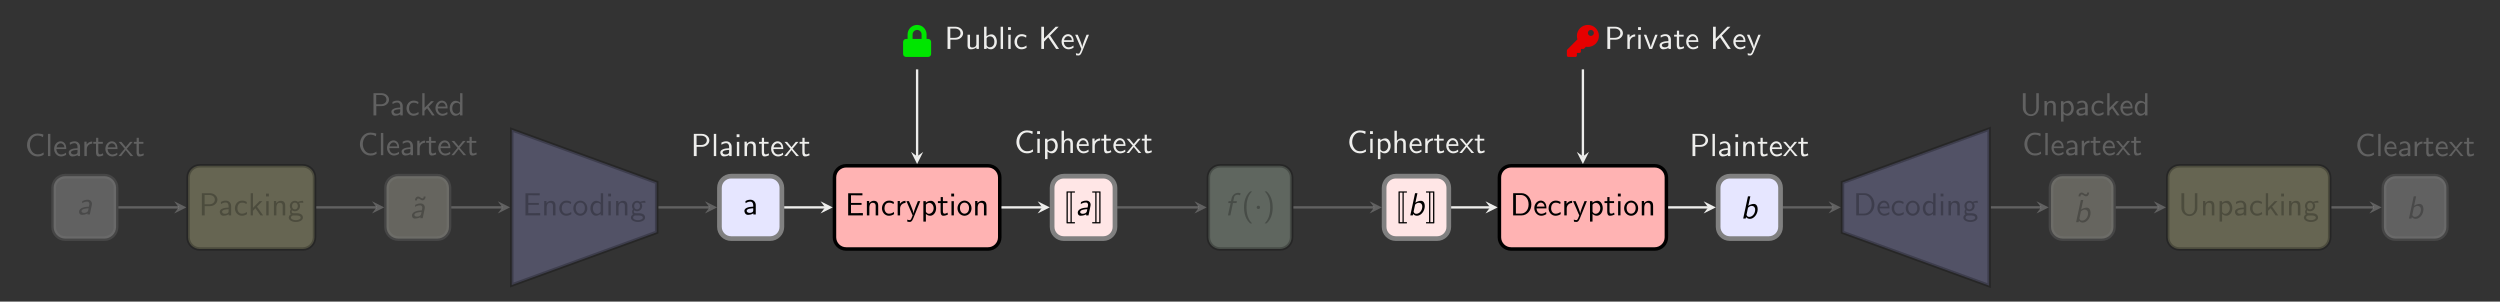 <?xml version="1.0" encoding="UTF-8"?>
<svg xmlns="http://www.w3.org/2000/svg" xmlns:xlink="http://www.w3.org/1999/xlink" width="851.518" height="102.74" viewBox="0 0 851.518 102.74">
<defs>
<g>
<g id="glyph-0-0">
<path d="M 1.266 2.609 C 1.266 2.672 1.312 2.719 1.391 2.719 L 4.016 2.719 C 4.094 2.719 4.141 2.672 4.141 2.609 L 4.141 2.406 C 4.141 2.344 4.094 2.297 4.016 2.297 L 3.047 2.297 L 3.047 -7.75 L 4.016 -7.75 C 4.094 -7.75 4.141 -7.797 4.141 -7.859 L 4.141 -8.062 C 4.141 -8.125 4.094 -8.172 4.016 -8.172 L 1.391 -8.172 C 1.312 -8.172 1.266 -8.125 1.266 -8.062 Z M 2.625 -7.75 L 2.625 2.297 L 1.703 2.297 L 1.703 -7.75 Z M 2.625 -7.75 "/>
</g>
<g id="glyph-0-1">
<path d="M 1.75 2.297 L 1.75 -7.75 L 2.672 -7.75 L 2.672 2.297 Z M 3.109 2.609 L 3.109 -8.062 C 3.109 -8.125 3.047 -8.172 2.984 -8.172 L 0.375 -8.172 C 0.312 -8.172 0.266 -8.125 0.266 -8.062 L 0.266 -7.859 C 0.266 -7.797 0.312 -7.75 0.375 -7.75 L 1.312 -7.75 L 1.312 2.297 L 0.375 2.297 C 0.312 2.297 0.266 2.344 0.266 2.406 L 0.266 2.609 C 0.266 2.672 0.312 2.719 0.375 2.719 L 2.984 2.719 C 3.047 2.719 3.109 2.672 3.109 2.609 Z M 3.109 2.609 "/>
</g>
<g id="glyph-1-0">
<path d="M 5.031 -3.203 C 5.078 -3.359 5.078 -3.453 5.078 -3.594 C 5.078 -4.391 4.547 -5.031 3.625 -5.031 C 2.828 -5.031 2.297 -4.797 1.812 -4.562 C 1.781 -4.25 1.734 -3.875 1.719 -3.844 C 2.219 -4.156 2.781 -4.391 3.484 -4.391 C 4.156 -4.391 4.219 -3.703 4.219 -3.516 C 4.219 -3.344 4.094 -2.703 4.062 -2.688 C 4.031 -2.672 3.844 -2.656 3.797 -2.656 C 3 -2.625 0.703 -2.406 0.703 -0.922 C 0.703 -0.75 0.75 0.125 1.703 0.125 C 1.984 0.125 2.906 0.062 3.609 -0.375 C 3.594 -0.281 3.562 -0.094 3.531 0 L 4.359 0 Z M 3.812 -1.422 C 3.609 -0.547 2.547 -0.547 2.406 -0.547 C 1.859 -0.547 1.516 -0.781 1.516 -1.141 C 1.516 -2 3.453 -2.094 3.953 -2.109 Z M 3.812 -1.422 "/>
</g>
<g id="glyph-1-1">
<path d="M 2.812 -4.203 L 4.016 -4.203 L 4.141 -4.844 L 2.906 -4.844 L 3.203 -6.188 C 3.297 -6.734 3.844 -7.031 4.391 -7.031 C 4.531 -7.031 4.875 -7.016 5.234 -6.844 L 5.391 -7.562 C 5.109 -7.641 4.828 -7.688 4.547 -7.688 C 3.469 -7.688 2.562 -6.844 2.359 -5.875 L 2.125 -4.844 L 1.312 -4.844 L 1.188 -4.203 L 2 -4.203 L 1.094 0 L 1.922 0 Z M 2.812 -4.203 "/>
</g>
<g id="glyph-1-2">
<path d="M 3.328 -7.562 L 2.516 -7.562 L 0.891 0 L 1.75 0 L 1.859 -0.5 C 2.156 -0.141 2.578 0.125 3.188 0.125 C 4.484 0.125 5.828 -1.391 5.828 -3.188 C 5.828 -4.062 5.438 -4.969 4.516 -4.969 C 3.875 -4.969 3.156 -4.719 2.625 -4.312 Z M 2.531 -3.672 C 2.641 -3.781 3.125 -4.297 3.812 -4.297 C 4.453 -4.297 4.969 -3.859 4.969 -3.016 C 4.969 -1.781 4.141 -0.547 2.906 -0.547 C 2.438 -0.547 2.156 -0.812 2.016 -1.25 Z M 2.531 -3.672 "/>
</g>
<g id="glyph-2-0">
<path d="M 6.344 -1.25 C 5.703 -0.812 5.328 -0.594 4.25 -0.594 C 2.688 -0.594 1.703 -2.219 1.703 -3.797 C 1.703 -5.281 2.609 -6.984 4.281 -6.984 C 5.047 -6.984 5.547 -6.812 6.141 -6.422 L 6.297 -7.312 C 5.828 -7.547 4.984 -7.688 4.281 -7.688 C 2.266 -7.688 0.719 -5.984 0.719 -3.703 C 0.719 -1.969 2.016 0.125 4.281 0.125 C 5.297 0.125 5.703 -0.047 6.406 -0.484 Z M 6.344 -1.25 "/>
</g>
<g id="glyph-2-1">
<path d="M 1.781 -7.422 L 0.812 -7.422 L 0.812 -6.453 L 1.781 -6.453 Z M 1.703 -4.844 L 0.891 -4.844 L 0.891 0 L 1.703 0 Z M 1.703 -4.844 "/>
</g>
<g id="glyph-2-2">
<path d="M 1.75 -0.5 C 2.078 -0.188 2.562 0.125 3.219 0.125 C 4.281 0.125 5.234 -0.953 5.234 -2.438 C 5.234 -3.734 4.547 -4.969 3.5 -4.969 C 2.844 -4.969 2.219 -4.734 1.719 -4.312 L 1.719 -4.844 L 0.891 -4.844 L 0.891 2.109 L 1.75 2.109 Z M 1.75 -3.625 C 2 -4.016 2.438 -4.266 2.906 -4.266 C 3.734 -4.266 4.391 -3.438 4.391 -2.438 C 4.391 -1.312 3.609 -0.547 2.797 -0.547 C 2.359 -0.547 2.078 -0.766 1.859 -1.062 C 1.75 -1.219 1.75 -1.25 1.75 -1.438 Z M 1.75 -3.625 "/>
</g>
<g id="glyph-2-3">
<path d="M 4.75 -3.25 C 4.75 -3.969 4.578 -4.969 3.25 -4.969 C 2.578 -4.969 2.047 -4.625 1.703 -4.172 L 1.703 -7.562 L 0.891 -7.562 L 0.891 0 L 1.734 0 L 1.734 -2.672 C 1.734 -3.391 2 -4.297 2.828 -4.297 C 3.875 -4.297 3.891 -3.516 3.891 -3.172 L 3.891 0 L 4.75 0 Z M 4.75 -3.25 "/>
</g>
<g id="glyph-2-4">
<path d="M 4.516 -2.391 C 4.516 -2.766 4.5 -3.578 4.078 -4.234 C 3.625 -4.906 2.969 -5.031 2.578 -5.031 C 1.359 -5.031 0.375 -3.875 0.375 -2.469 C 0.375 -1.031 1.422 0.125 2.734 0.125 C 3.422 0.125 4.047 -0.141 4.469 -0.453 L 4.406 -1.156 C 3.719 -0.594 3 -0.547 2.75 -0.547 C 1.875 -0.547 1.172 -1.312 1.141 -2.391 Z M 1.203 -2.984 C 1.375 -3.812 1.953 -4.359 2.578 -4.359 C 3.141 -4.359 3.75 -3.984 3.891 -2.984 Z M 1.203 -2.984 "/>
</g>
<g id="glyph-2-5">
<path d="M 1.719 -2.328 C 1.719 -3.422 2.5 -4.203 3.562 -4.234 L 3.562 -4.969 C 2.594 -4.953 2 -4.422 1.656 -3.922 L 1.656 -4.906 L 0.891 -4.906 L 0.891 0 L 1.719 0 Z M 1.719 -2.328 "/>
</g>
<g id="glyph-2-6">
<path d="M 1.906 -4.203 L 3.453 -4.203 L 3.453 -4.844 L 1.906 -4.844 L 1.906 -6.234 L 1.156 -6.234 L 1.156 -4.844 L 0.203 -4.844 L 0.203 -4.203 L 1.125 -4.203 L 1.125 -1.297 C 1.125 -0.641 1.281 0.125 2.031 0.125 C 2.797 0.125 3.344 -0.156 3.625 -0.297 L 3.453 -0.938 C 3.156 -0.703 2.812 -0.578 2.469 -0.578 C 2.062 -0.578 1.906 -0.906 1.906 -1.484 Z M 1.906 -4.203 "/>
</g>
<g id="glyph-2-7">
<path d="M 2.828 -2.5 L 4.828 -4.844 L 3.938 -4.844 L 2.469 -3.047 L 0.969 -4.844 L 0.062 -4.844 L 2.109 -2.5 L 0 0 L 0.891 0 L 2.469 -2.047 L 4.109 0 L 5.016 0 Z M 2.828 -2.5 "/>
</g>
<g id="glyph-2-8">
<path d="M 5.594 -3.594 L 5.594 -4.25 L 2 -4.25 L 2 -6.844 L 3.5 -6.844 C 3.625 -6.844 3.766 -6.828 3.891 -6.828 L 5.891 -6.828 L 5.891 -7.531 L 1.031 -7.531 L 1.031 0 L 6.047 0 L 6.047 -0.781 L 4.672 -0.781 C 4.531 -0.781 4.406 -0.766 4.281 -0.766 L 2 -0.766 L 2 -3.594 Z M 5.594 -3.594 "/>
</g>
<g id="glyph-2-9">
<path d="M 4.75 -3.25 C 4.75 -3.969 4.578 -4.969 3.25 -4.969 C 2.266 -4.969 1.734 -4.219 1.672 -4.141 L 1.672 -4.906 L 0.891 -4.906 L 0.891 0 L 1.734 0 L 1.734 -2.672 C 1.734 -3.391 2 -4.297 2.828 -4.297 C 3.875 -4.297 3.891 -3.516 3.891 -3.172 L 3.891 0 L 4.75 0 Z M 4.75 -3.25 "/>
</g>
<g id="glyph-2-10">
<path d="M 4.469 -4.562 C 3.828 -4.922 3.453 -5.031 2.797 -5.031 C 1.281 -5.031 0.391 -3.703 0.391 -2.422 C 0.391 -1.062 1.391 0.125 2.75 0.125 C 3.344 0.125 3.938 -0.031 4.531 -0.438 L 4.453 -1.172 C 3.906 -0.734 3.312 -0.578 2.766 -0.578 C 1.859 -0.578 1.25 -1.359 1.25 -2.438 C 1.25 -3.281 1.641 -4.328 2.797 -4.328 C 3.375 -4.328 3.734 -4.25 4.344 -3.844 Z M 4.469 -4.562 "/>
</g>
<g id="glyph-2-11">
<path d="M 4.859 -4.844 L 4.047 -4.844 C 2.625 -1.375 2.609 -0.875 2.594 -0.625 L 2.578 -0.625 C 2.516 -1.359 1.641 -3.375 1.609 -3.484 L 1.016 -4.844 L 0.156 -4.844 L 2.266 0 C 2.141 0.344 1.922 0.891 1.875 0.984 C 1.594 1.609 1.406 1.609 1.25 1.609 C 1.078 1.609 0.734 1.578 0.406 1.438 L 0.469 2.156 C 0.703 2.203 1.016 2.234 1.25 2.234 C 1.641 2.234 2.047 2.109 2.484 1 Z M 4.859 -4.844 "/>
</g>
<g id="glyph-2-12">
<path d="M 5.109 -2.406 C 5.109 -3.859 4.031 -5.031 2.719 -5.031 C 1.391 -5.031 0.328 -3.828 0.328 -2.406 C 0.328 -0.953 1.438 0.125 2.719 0.125 C 4.031 0.125 5.109 -0.984 5.109 -2.406 Z M 2.719 -0.578 C 1.969 -0.578 1.172 -1.188 1.172 -2.516 C 1.172 -3.828 2 -4.359 2.719 -4.359 C 3.484 -4.359 4.266 -3.797 4.266 -2.516 C 4.266 -1.219 3.516 -0.578 2.719 -0.578 Z M 2.719 -0.578 "/>
</g>
<g id="glyph-2-13">
<path d="M 3.844 -3.156 C 5.188 -3.156 6.344 -4.141 6.344 -5.359 C 6.344 -6.531 5.266 -7.562 3.766 -7.562 L 1.047 -7.562 L 1.047 0 L 2.016 0 L 2.016 -3.156 Z M 3.516 -6.953 C 4.719 -6.953 5.469 -6.297 5.469 -5.359 C 5.469 -4.5 4.781 -3.781 3.516 -3.781 L 1.984 -3.781 L 1.984 -6.953 Z M 3.516 -6.953 "/>
</g>
<g id="glyph-2-14">
<path d="M 4.75 -4.844 L 3.891 -4.844 L 3.891 -1.672 C 3.891 -0.859 3.281 -0.484 2.578 -0.484 C 1.812 -0.484 1.734 -0.766 1.734 -1.234 L 1.734 -4.844 L 0.891 -4.844 L 0.891 -1.188 C 0.891 -0.406 1.141 0.125 2.047 0.125 C 2.625 0.125 3.391 -0.047 3.922 -0.531 L 3.922 0 L 4.75 0 Z M 4.75 -4.844 "/>
</g>
<g id="glyph-2-15">
<path d="M 1.719 -7.562 L 0.891 -7.562 L 0.891 0 L 1.75 0 L 1.75 -0.5 C 2 -0.266 2.469 0.125 3.203 0.125 C 4.297 0.125 5.234 -0.969 5.234 -2.438 C 5.234 -3.781 4.5 -4.969 3.469 -4.969 C 3.047 -4.969 2.359 -4.859 1.719 -4.312 Z M 1.75 -3.656 C 1.922 -3.922 2.312 -4.297 2.906 -4.297 C 3.562 -4.297 4.391 -3.828 4.391 -2.438 C 4.391 -1.016 3.469 -0.547 2.797 -0.547 C 2.375 -0.547 2.016 -0.734 1.75 -1.25 Z M 1.75 -3.656 "/>
</g>
<g id="glyph-2-16">
<path d="M 1.703 -7.562 L 0.891 -7.562 L 0.891 0 L 1.703 0 Z M 1.703 -7.562 "/>
</g>
<g id="glyph-2-17">
<path d="M 4.031 -4.578 L 6.953 -7.562 L 5.938 -7.562 L 1.969 -3.516 L 1.969 -7.562 L 1.047 -7.562 L 1.047 0 L 1.969 0 L 1.969 -2.469 L 3.422 -3.969 L 6.094 0 L 7.094 0 Z M 4.031 -4.578 "/>
</g>
<g id="glyph-2-18">
<path d="M 4.359 -3.156 C 4.359 -4.266 3.562 -5.031 2.547 -5.031 C 1.844 -5.031 1.359 -4.859 0.844 -4.562 L 0.906 -3.844 C 1.469 -4.25 2.016 -4.391 2.547 -4.391 C 3.062 -4.391 3.5 -3.953 3.5 -3.141 L 3.5 -2.672 C 1.859 -2.656 0.484 -2.188 0.484 -1.234 C 0.484 -0.766 0.781 0.125 1.719 0.125 C 1.875 0.125 2.906 0.094 3.531 -0.391 L 3.531 0 L 4.359 0 Z M 3.5 -1.438 C 3.5 -1.234 3.5 -0.953 3.125 -0.75 C 2.812 -0.562 2.406 -0.547 2.281 -0.547 C 1.75 -0.547 1.266 -0.797 1.266 -1.25 C 1.266 -2.016 3.031 -2.094 3.5 -2.109 Z M 3.5 -1.438 "/>
</g>
<g id="glyph-2-19">
<path d="M 4.734 -7.562 L 3.922 -7.562 L 3.922 -4.359 C 3.344 -4.844 2.719 -4.969 2.328 -4.969 C 1.25 -4.969 0.391 -3.828 0.391 -2.422 C 0.391 -1 1.234 0.125 2.266 0.125 C 2.625 0.125 3.266 0.016 3.875 -0.562 L 3.875 0 L 4.734 0 Z M 3.875 -1.516 C 3.875 -1.359 3.875 -1.172 3.516 -0.844 C 3.266 -0.625 3 -0.547 2.719 -0.547 C 2.047 -0.547 1.25 -1.062 1.25 -2.406 C 1.25 -3.844 2.188 -4.297 2.828 -4.297 C 3.312 -4.297 3.641 -4.047 3.875 -3.703 Z M 3.875 -1.516 "/>
</g>
<g id="glyph-2-20">
<path d="M 3.844 -4.266 C 4.078 -4.266 4.391 -4.312 4.641 -4.312 C 4.844 -4.312 5.266 -4.281 5.297 -4.281 L 5.172 -4.969 C 4.406 -4.969 3.781 -4.75 3.453 -4.609 C 3.219 -4.797 2.844 -4.969 2.406 -4.969 C 1.469 -4.969 0.672 -4.172 0.672 -3.188 C 0.672 -2.781 0.812 -2.391 1.031 -2.109 C 0.719 -1.656 0.719 -1.234 0.719 -1.172 C 0.719 -0.891 0.812 -0.578 1 -0.344 C 0.438 -0.016 0.312 0.484 0.312 0.781 C 0.312 1.594 1.391 2.25 2.719 2.25 C 4.062 2.25 5.141 1.609 5.141 0.766 C 5.141 -0.75 3.312 -0.75 2.891 -0.75 L 1.938 -0.75 C 1.781 -0.75 1.297 -0.75 1.297 -1.328 C 1.297 -1.453 1.344 -1.625 1.422 -1.719 C 1.641 -1.562 2 -1.406 2.406 -1.406 C 3.391 -1.406 4.156 -2.219 4.156 -3.188 C 4.156 -3.703 3.922 -4.109 3.797 -4.281 Z M 2.406 -2.031 C 2 -2.031 1.438 -2.281 1.438 -3.188 C 1.438 -4.094 2 -4.344 2.406 -4.344 C 2.875 -4.344 3.391 -4.031 3.391 -3.188 C 3.391 -2.328 2.875 -2.031 2.406 -2.031 Z M 2.906 0.031 C 3.141 0.031 4.375 0.031 4.375 0.781 C 4.375 1.266 3.625 1.625 2.719 1.625 C 1.844 1.625 1.062 1.281 1.062 0.781 C 1.062 0.734 1.062 0.031 1.922 0.031 Z M 2.906 0.031 "/>
</g>
<g id="glyph-2-21">
<path d="M 3.875 -7.391 C 3.859 -7.016 3.734 -6.75 3.453 -6.75 C 3.203 -6.75 2.969 -6.906 2.672 -7.109 C 2.469 -7.25 2.25 -7.391 1.969 -7.391 C 1.469 -7.391 0.922 -6.938 0.906 -6.078 L 1.578 -6.078 C 1.578 -6.453 1.719 -6.719 2 -6.719 C 2.25 -6.719 2.469 -6.562 2.766 -6.359 C 2.984 -6.219 3.203 -6.078 3.469 -6.078 C 3.984 -6.078 4.516 -6.531 4.531 -7.391 Z M 3.875 -7.391 "/>
</g>
<g id="glyph-2-22">
<path d="M 3.062 -2.969 L 4.891 -4.844 L 3.922 -4.844 L 1.703 -2.578 L 1.703 -7.562 L 0.922 -7.562 L 0.922 0 L 1.672 0 L 1.672 -1.531 L 2.547 -2.438 L 4.25 0 L 5.141 0 Z M 3.062 -2.969 "/>
</g>
<g id="glyph-2-23">
<path d="M 2.953 -8.172 C 2.609 -7.859 1.875 -7.188 1.375 -5.844 C 0.938 -4.672 0.859 -3.516 0.859 -2.719 C 0.859 0.797 2.438 2.25 2.953 2.719 L 3.625 2.719 C 3.094 2.203 1.719 0.797 1.719 -2.719 C 1.719 -3.344 1.75 -4.609 2.188 -5.906 C 2.641 -7.172 3.266 -7.812 3.625 -8.172 Z M 2.953 -8.172 "/>
</g>
<g id="glyph-2-24">
<path d="M 1.281 2.719 C 1.625 2.406 2.359 1.734 2.859 0.391 C 3.297 -0.781 3.375 -1.938 3.375 -2.719 C 3.375 -6.25 1.797 -7.703 1.281 -8.172 L 0.609 -8.172 C 1.141 -7.656 2.516 -6.25 2.516 -2.719 C 2.516 -2.109 2.484 -0.844 2.047 0.453 C 1.594 1.719 0.969 2.359 0.609 2.719 Z M 1.281 2.719 "/>
</g>
<g id="glyph-2-25">
<path d="M 1.047 -7.562 L 1.047 0 L 3.922 0 C 5.766 0 7.25 -1.656 7.25 -3.719 C 7.25 -5.828 5.781 -7.562 3.906 -7.562 Z M 1.984 -0.609 L 1.984 -6.953 L 3.656 -6.953 C 5.188 -6.953 6.312 -5.641 6.312 -3.719 C 6.312 -1.859 5.188 -0.609 3.656 -0.609 Z M 1.984 -0.609 "/>
</g>
<g id="glyph-2-26">
<path d="M 4.859 -4.844 L 4.047 -4.844 L 3.188 -2.578 C 2.953 -1.969 2.625 -1.094 2.531 -0.578 L 2.516 -0.578 C 2.453 -0.969 2.172 -1.719 2.062 -2.016 L 1 -4.844 L 0.156 -4.844 L 2.031 0 L 2.984 0 Z M 4.859 -4.844 "/>
</g>
<g id="glyph-2-27">
<path d="M 6.469 -7.562 L 5.609 -7.562 L 5.609 -2.531 C 5.609 -1.094 4.703 -0.375 3.781 -0.375 C 2.891 -0.375 2 -1.062 2 -2.531 L 2 -7.562 L 1.031 -7.562 L 1.031 -2.547 C 1.031 -0.953 2.297 0.234 3.781 0.234 C 5.234 0.234 6.469 -0.953 6.469 -2.547 Z M 6.469 -7.562 "/>
</g>
<g id="glyph-3-0">
<path d="M 8.516 -4.781 L 8 -4.781 L 8 -6.297 C 8 -8.094 6.562 -9.547 4.781 -9.547 C 2.984 -9.547 1.531 -8.094 1.531 -6.297 L 1.531 -4.781 L 1.031 -4.781 C 0.453 -4.781 0 -4.312 0 -3.75 L 0 0.344 C 0 0.906 0.453 1.359 1.031 1.359 L 8.516 1.359 C 9.078 1.359 9.547 0.906 9.547 0.344 L 9.547 -3.75 C 9.547 -4.312 9.078 -4.781 8.516 -4.781 Z M 6.297 -4.781 L 3.234 -4.781 L 3.234 -6.297 C 3.234 -7.156 3.922 -7.844 4.781 -7.844 C 5.625 -7.844 6.297 -7.156 6.297 -6.297 Z M 6.297 -4.781 "/>
</g>
<g id="glyph-4-0">
<path d="M 2.094 -2.719 C 2.094 -3.047 1.828 -3.297 1.516 -3.297 C 1.203 -3.297 0.938 -3.047 0.938 -2.719 C 0.938 -2.406 1.203 -2.156 1.516 -2.156 C 1.828 -2.156 2.094 -2.406 2.094 -2.719 Z M 2.094 -2.719 "/>
</g>
<g id="glyph-5-0">
<path d="M 10.906 -5.797 C 10.906 -7.859 9.234 -9.547 7.156 -9.547 C 5.078 -9.547 3.406 -7.859 3.406 -5.797 C 3.406 -5.375 3.484 -5 3.594 -4.625 L 0.156 -1.172 C 0.047 -1.062 0 -0.938 0 -0.812 L 0 0.844 C 0 1.141 0.234 1.359 0.516 1.359 L 2.906 1.359 C 3.188 1.359 3.406 1.141 3.406 0.844 L 3.406 0 L 4.266 0 C 4.547 0 4.781 -0.234 4.781 -0.516 L 4.781 -1.359 L 5.562 -1.359 C 5.719 -1.359 5.844 -1.422 5.938 -1.531 L 6.453 -2.109 C 6.688 -2.062 6.922 -2.047 7.156 -2.047 C 9.234 -2.047 10.906 -3.719 10.906 -5.797 Z M 7.156 -6.812 C 7.156 -7.391 7.609 -7.844 8.172 -7.844 C 8.75 -7.844 9.203 -7.391 9.203 -6.812 C 9.203 -6.25 8.75 -5.797 8.172 -5.797 C 7.609 -5.797 7.156 -6.25 7.156 -6.812 Z M 7.156 -6.812 "/>
</g>
</g>
<clipPath id="clip-0">
<path clip-rule="nonzero" d="M 0 0 L 851.52 0 L 851.52 102.738 L 0 102.738 Z M 0 0 "/>
</clipPath>
<clipPath id="clip-1">
<path clip-rule="nonzero" d="M 335 37 L 403 37 L 403 102.738 L 335 102.738 Z M 335 37 "/>
</clipPath>
<clipPath id="clip-2">
<path clip-rule="nonzero" d="M 222 37 L 289 37 L 289 102.738 L 222 102.738 Z M 222 37 "/>
</clipPath>
<clipPath id="clip-3">
<path clip-rule="nonzero" d="M 157 27 L 241 27 L 241 102.738 L 157 102.738 Z M 157 27 "/>
</clipPath>
<clipPath id="clip-4">
<path clip-rule="nonzero" d="M 109 37 L 176 37 L 176 102.738 L 109 102.738 Z M 109 37 "/>
</clipPath>
<clipPath id="clip-5">
<path clip-rule="nonzero" d="M 0 37 L 63 37 L 63 102.738 L 0 102.738 Z M 0 37 "/>
</clipPath>
<clipPath id="clip-6">
<path clip-rule="nonzero" d="M 448 37 L 517 37 L 517 102.738 L 448 102.738 Z M 448 37 "/>
</clipPath>
<clipPath id="clip-7">
<path clip-rule="nonzero" d="M 562 37 L 630 37 L 630 102.738 L 562 102.738 Z M 562 37 "/>
</clipPath>
<clipPath id="clip-8">
<path clip-rule="nonzero" d="M 610 27 L 695 27 L 695 102.738 L 610 102.738 Z M 610 27 "/>
</clipPath>
<clipPath id="clip-9">
<path clip-rule="nonzero" d="M 676 37 L 743 37 L 743 102.738 L 676 102.738 Z M 676 37 "/>
</clipPath>
<clipPath id="clip-10">
<path clip-rule="nonzero" d="M 789 37 L 851.52 37 L 851.52 102.738 L 789 102.738 Z M 789 37 "/>
</clipPath>
</defs>
<g clip-path="url(#clip-0)">
<path fill-rule="nonzero" fill="rgb(20%, 20%, 20%)" fill-opacity="1" d="M -0.004 102.742 L -0.004 0 L 851.523 0 L 851.523 102.742 Z M -0.004 102.742 "/>
</g>
<path fill-rule="nonzero" fill="rgb(100%, 89.999%, 89.999%)" fill-opacity="1" d="M 375.785 60.004 L 362.348 60.004 C 360.145 60.004 358.359 61.789 358.359 63.988 L 358.359 77.281 C 358.359 79.48 360.145 81.266 362.348 81.266 L 375.785 81.266 C 377.988 81.266 379.77 79.48 379.77 77.281 L 379.77 63.988 C 379.77 61.789 377.988 60.004 375.785 60.004 Z M 375.785 60.004 "/>
<g clip-path="url(#clip-1)">
<path fill="none" stroke-width="1.594" stroke-linecap="butt" stroke-linejoin="miter" stroke="rgb(50%, 50%, 50%)" stroke-opacity="1" stroke-miterlimit="10" d="M 6.719 10.631 L -6.718 10.631 C -8.921 10.631 -10.707 8.846 -10.707 6.647 L -10.707 -6.646 C -10.707 -8.845 -8.921 -10.631 -6.718 -10.631 L 6.719 -10.631 C 8.922 -10.631 10.704 -8.845 10.704 -6.646 L 10.704 6.647 C 10.704 8.846 8.922 10.631 6.719 10.631 Z M 6.719 10.631 " transform="matrix(1, 0, 0, -1, 369.066, 70.635)"/>
</g>
<g fill="rgb(0%, 0%, 0%)" fill-opacity="1">
<use xlink:href="#glyph-0-0" x="361.997" y="73.362"/>
</g>
<g fill="rgb(0%, 0%, 0%)" fill-opacity="1">
<use xlink:href="#glyph-1-0" x="366.391" y="73.362"/>
</g>
<g fill="rgb(0%, 0%, 0%)" fill-opacity="1">
<use xlink:href="#glyph-0-1" x="371.741" y="73.362"/>
</g>
<g fill="rgb(93.332%, 93.332%, 92.548%)" fill-opacity="1">
<use xlink:href="#glyph-2-0" x="345.475" y="52.102"/>
<use xlink:href="#glyph-2-1" x="352.445" y="52.102"/>
<use xlink:href="#glyph-2-2" x="355.051" y="52.102"/>
<use xlink:href="#glyph-2-3" x="360.688" y="52.102"/>
<use xlink:href="#glyph-2-4" x="366.324" y="52.102"/>
<use xlink:href="#glyph-2-5" x="371.172" y="52.102"/>
<use xlink:href="#glyph-2-6" x="374.9" y="52.102"/>
<use xlink:href="#glyph-2-4" x="378.839" y="52.102"/>
<use xlink:href="#glyph-2-7" x="383.687" y="52.102"/>
<use xlink:href="#glyph-2-6" x="388.718" y="52.102"/>
</g>
<path fill-rule="nonzero" fill="rgb(100%, 70%, 70%)" fill-opacity="1" stroke-width="1.196" stroke-linecap="butt" stroke-linejoin="miter" stroke="rgb(0%, 0%, 0%)" stroke-opacity="1" stroke-miterlimit="10" d="M -32.527 14.174 L -80.859 14.174 C -83.062 14.174 -84.843 12.389 -84.843 10.19 L -84.843 -10.189 C -84.843 -12.388 -83.062 -14.174 -80.859 -14.174 L -32.527 -14.174 C -30.328 -14.174 -28.543 -12.388 -28.543 -10.189 L -28.543 10.19 C -28.543 12.389 -30.328 14.174 -32.527 14.174 Z M -32.527 14.174 " transform="matrix(1, 0, 0, -1, 369.066, 70.635)"/>
<g fill="rgb(0%, 0%, 0%)" fill-opacity="1">
<use xlink:href="#glyph-2-8" x="287.858" y="73.362"/>
<use xlink:href="#glyph-2-9" x="294.373" y="73.362"/>
<use xlink:href="#glyph-2-10" x="300.01" y="73.362"/>
<use xlink:href="#glyph-2-5" x="304.858" y="73.362"/>
<use xlink:href="#glyph-2-11" x="308.585" y="73.362"/>
<use xlink:href="#glyph-2-2" x="313.615" y="73.362"/>
<use xlink:href="#glyph-2-6" x="319.252" y="73.362"/>
<use xlink:href="#glyph-2-1" x="323.191" y="73.362"/>
<use xlink:href="#glyph-2-12" x="325.798" y="73.362"/>
<use xlink:href="#glyph-2-9" x="331.252" y="73.362"/>
</g>
<g fill="rgb(0%, 89.999%, 0%)" fill-opacity="1">
<use xlink:href="#glyph-3-0" x="307.6" y="18.036"/>
</g>
<g fill="rgb(93.332%, 93.332%, 92.548%)" fill-opacity="1">
<use xlink:href="#glyph-2-13" x="321.692" y="16.669"/>
<use xlink:href="#glyph-2-14" x="328.662" y="16.669"/>
<use xlink:href="#glyph-2-15" x="334.299" y="16.669"/>
<use xlink:href="#glyph-2-16" x="339.935" y="16.669"/>
<use xlink:href="#glyph-2-1" x="342.541" y="16.669"/>
<use xlink:href="#glyph-2-10" x="345.148" y="16.669"/>
</g>
<g fill="rgb(93.332%, 93.332%, 92.548%)" fill-opacity="1">
<use xlink:href="#glyph-2-17" x="353.628" y="16.669"/>
<use xlink:href="#glyph-2-4" x="361.204" y="16.669"/>
<use xlink:href="#glyph-2-11" x="366.052" y="16.669"/>
</g>
<path fill-rule="nonzero" fill="rgb(89.999%, 89.999%, 100%)" fill-opacity="1" d="M 262.324 60.004 L 249.035 60.004 C 246.832 60.004 245.047 61.789 245.047 63.988 L 245.047 77.281 C 245.047 79.48 246.832 81.266 249.035 81.266 L 262.324 81.266 C 264.523 81.266 266.309 79.48 266.309 77.281 L 266.309 63.988 C 266.309 61.789 264.523 60.004 262.324 60.004 Z M 262.324 60.004 "/>
<g clip-path="url(#clip-2)">
<path fill="none" stroke-width="1.594" stroke-linecap="butt" stroke-linejoin="miter" stroke="rgb(50%, 50%, 50%)" stroke-opacity="1" stroke-miterlimit="10" d="M -106.742 10.631 L -120.031 10.631 C -122.234 10.631 -124.019 8.846 -124.019 6.647 L -124.019 -6.646 C -124.019 -8.845 -122.234 -10.631 -120.031 -10.631 L -106.742 -10.631 C -104.543 -10.631 -102.757 -8.845 -102.757 -6.646 L -102.757 6.647 C -102.757 8.846 -104.543 10.631 -106.742 10.631 Z M -106.742 10.631 " transform="matrix(1, 0, 0, -1, 369.066, 70.635)"/>
</g>
<g fill="rgb(0%, 0%, 0%)" fill-opacity="1">
<use xlink:href="#glyph-2-18" x="253.059" y="73.059"/>
</g>
<g fill="rgb(93.332%, 93.332%, 92.548%)" fill-opacity="1">
<use xlink:href="#glyph-2-13" x="235.271" y="53.163"/>
<use xlink:href="#glyph-2-16" x="242.241" y="53.163"/>
<use xlink:href="#glyph-2-18" x="244.847" y="53.163"/>
<use xlink:href="#glyph-2-1" x="250.09" y="53.163"/>
<use xlink:href="#glyph-2-9" x="252.696" y="53.163"/>
<use xlink:href="#glyph-2-6" x="258.333" y="53.163"/>
<use xlink:href="#glyph-2-4" x="262.272" y="53.163"/>
<use xlink:href="#glyph-2-7" x="267.12" y="53.163"/>
<use xlink:href="#glyph-2-6" x="272.15" y="53.163"/>
</g>
<path fill-rule="nonzero" fill="rgb(70%, 70%, 100%)" fill-opacity="0.25" d="M 174.305 44.184 L 223.668 62.152 L 223.668 79.121 L 174.305 97.086 Z M 174.305 44.184 "/>
<g clip-path="url(#clip-3)">
<path fill="none" stroke-width="1.196" stroke-linecap="butt" stroke-linejoin="miter" stroke="rgb(0%, 0%, 0%)" stroke-opacity="0.25" stroke-miterlimit="10" d="M -194.761 26.451 L -145.398 8.483 L -145.398 -8.486 L -194.761 -26.451 Z M -194.761 26.451 " transform="matrix(1, 0, 0, -1, 369.066, 70.635)"/>
</g>
<g fill="rgb(0%, 0%, 0%)" fill-opacity="0.25">
<use xlink:href="#glyph-2-8" x="177.942" y="73.362"/>
<use xlink:href="#glyph-2-9" x="184.457" y="73.362"/>
<use xlink:href="#glyph-2-10" x="190.094" y="73.362"/>
<use xlink:href="#glyph-2-12" x="194.942" y="73.362"/>
</g>
<g fill="rgb(0%, 0%, 0%)" fill-opacity="0.25">
<use xlink:href="#glyph-2-19" x="200.702" y="73.362"/>
<use xlink:href="#glyph-2-1" x="206.338" y="73.362"/>
<use xlink:href="#glyph-2-9" x="208.945" y="73.362"/>
<use xlink:href="#glyph-2-20" x="214.581" y="73.362"/>
</g>
<path fill-rule="nonzero" fill="rgb(100%, 99.489%, 90.001%)" fill-opacity="0.25" d="M 148.938 60.004 L 135.648 60.004 C 133.445 60.004 131.66 61.789 131.66 63.988 L 131.66 77.281 C 131.66 79.48 133.445 81.266 135.648 81.266 L 148.938 81.266 C 151.137 81.266 152.922 79.48 152.922 77.281 L 152.922 63.988 C 152.922 61.789 151.137 60.004 148.938 60.004 Z M 148.938 60.004 "/>
<g clip-path="url(#clip-4)">
<path fill="none" stroke-width="1.594" stroke-linecap="butt" stroke-linejoin="miter" stroke="rgb(50%, 50%, 50%)" stroke-opacity="0.25" stroke-miterlimit="10" d="M -220.129 10.631 L -233.418 10.631 C -235.621 10.631 -237.406 8.846 -237.406 6.647 L -237.406 -6.646 C -237.406 -8.845 -235.621 -10.631 -233.418 -10.631 L -220.129 -10.631 C -217.929 -10.631 -216.144 -8.845 -216.144 -6.646 L -216.144 6.647 C -216.144 8.846 -217.929 10.631 -220.129 10.631 Z M -220.129 10.631 " transform="matrix(1, 0, 0, -1, 369.066, 70.635)"/>
</g>
<g fill="rgb(0%, 0%, 0%)" fill-opacity="0.25">
<use xlink:href="#glyph-2-21" x="140.44" y="74.325"/>
</g>
<g fill="rgb(0%, 0%, 0%)" fill-opacity="0.25">
<use xlink:href="#glyph-1-0" x="139.62" y="74.325"/>
</g>
<g fill="rgb(93.332%, 93.332%, 92.548%)" fill-opacity="0.25">
<use xlink:href="#glyph-2-13" x="126.158" y="39.302"/>
</g>
<g fill="rgb(93.332%, 93.332%, 92.548%)" fill-opacity="0.25">
<use xlink:href="#glyph-2-18" x="132.822" y="39.302"/>
<use xlink:href="#glyph-2-10" x="138.065" y="39.302"/>
<use xlink:href="#glyph-2-22" x="142.913" y="39.302"/>
</g>
<g fill="rgb(93.332%, 93.332%, 92.548%)" fill-opacity="0.25">
<use xlink:href="#glyph-2-4" x="147.941" y="39.302"/>
<use xlink:href="#glyph-2-19" x="152.789" y="39.302"/>
</g>
<g fill="rgb(93.332%, 93.332%, 92.548%)" fill-opacity="0.25">
<use xlink:href="#glyph-2-0" x="121.87" y="52.851"/>
<use xlink:href="#glyph-2-16" x="128.84" y="52.851"/>
<use xlink:href="#glyph-2-4" x="131.446" y="52.851"/>
<use xlink:href="#glyph-2-18" x="136.294" y="52.851"/>
</g>
<g fill="rgb(93.332%, 93.332%, 92.548%)" fill-opacity="0.25">
<use xlink:href="#glyph-2-5" x="141.231" y="52.851"/>
<use xlink:href="#glyph-2-6" x="144.959" y="52.851"/>
<use xlink:href="#glyph-2-4" x="148.898" y="52.851"/>
<use xlink:href="#glyph-2-7" x="153.746" y="52.851"/>
<use xlink:href="#glyph-2-6" x="158.777" y="52.851"/>
</g>
<path fill-rule="nonzero" fill="rgb(100%, 98.47%, 70.001%)" fill-opacity="0.25" stroke-width="1.196" stroke-linecap="butt" stroke-linejoin="miter" stroke="rgb(0%, 0%, 0%)" stroke-opacity="0.25" stroke-miterlimit="10" d="M -265.921 14.174 L -301.015 14.174 C -303.214 14.174 -305 12.389 -305 10.19 L -305 -10.189 C -305 -12.388 -303.214 -14.174 -301.015 -14.174 L -265.921 -14.174 C -263.722 -14.174 -261.937 -12.388 -261.937 -10.189 L -261.937 10.19 C -261.937 12.389 -263.722 14.174 -265.921 14.174 Z M -265.921 14.174 " transform="matrix(1, 0, 0, -1, 369.066, 70.635)"/>
<g fill="rgb(0%, 0%, 0%)" fill-opacity="0.25">
<use xlink:href="#glyph-2-13" x="67.708" y="73.362"/>
</g>
<g fill="rgb(0%, 0%, 0%)" fill-opacity="0.25">
<use xlink:href="#glyph-2-18" x="74.372" y="73.362"/>
<use xlink:href="#glyph-2-10" x="79.615" y="73.362"/>
<use xlink:href="#glyph-2-22" x="84.463" y="73.362"/>
<use xlink:href="#glyph-2-1" x="89.797" y="73.362"/>
<use xlink:href="#glyph-2-9" x="92.403" y="73.362"/>
<use xlink:href="#glyph-2-20" x="98.04" y="73.362"/>
</g>
<path fill-rule="nonzero" fill="rgb(93.332%, 93.332%, 92.548%)" fill-opacity="0.25" d="M 35.551 60.004 L 22.258 60.004 C 20.059 60.004 18.273 61.789 18.273 63.988 L 18.273 77.281 C 18.273 79.48 20.059 81.266 22.258 81.266 L 35.551 81.266 C 37.75 81.266 39.535 79.48 39.535 77.281 L 39.535 63.988 C 39.535 61.789 37.75 60.004 35.551 60.004 Z M 35.551 60.004 "/>
<g clip-path="url(#clip-5)">
<path fill="none" stroke-width="1.594" stroke-linecap="butt" stroke-linejoin="miter" stroke="rgb(50%, 50%, 50%)" stroke-opacity="0.25" stroke-miterlimit="10" d="M -333.515 10.631 L -346.808 10.631 C -349.007 10.631 -350.793 8.846 -350.793 6.647 L -350.793 -6.646 C -350.793 -8.845 -349.007 -10.631 -346.808 -10.631 L -333.515 -10.631 C -331.316 -10.631 -329.531 -8.845 -329.531 -6.646 L -329.531 6.647 C -329.531 8.846 -331.316 10.631 -333.515 10.631 Z M -333.515 10.631 " transform="matrix(1, 0, 0, -1, 369.066, 70.635)"/>
</g>
<g fill="rgb(0%, 0%, 0%)" fill-opacity="0.25">
<use xlink:href="#glyph-1-0" x="26.234" y="73.059"/>
</g>
<g fill="rgb(93.332%, 93.332%, 92.548%)" fill-opacity="0.25">
<use xlink:href="#glyph-2-0" x="8.484" y="53.163"/>
<use xlink:href="#glyph-2-16" x="15.454" y="53.163"/>
<use xlink:href="#glyph-2-4" x="18.06" y="53.163"/>
<use xlink:href="#glyph-2-18" x="22.908" y="53.163"/>
</g>
<g fill="rgb(93.332%, 93.332%, 92.548%)" fill-opacity="0.25">
<use xlink:href="#glyph-2-5" x="27.845" y="53.163"/>
<use xlink:href="#glyph-2-6" x="31.573" y="53.163"/>
<use xlink:href="#glyph-2-4" x="35.512" y="53.163"/>
<use xlink:href="#glyph-2-7" x="40.36" y="53.163"/>
<use xlink:href="#glyph-2-6" x="45.391" y="53.163"/>
</g>
<path fill-rule="nonzero" fill="rgb(89.999%, 100%, 89.999%)" fill-opacity="0.25" stroke-width="1.196" stroke-linecap="butt" stroke-linejoin="miter" stroke="rgb(0%, 0%, 0%)" stroke-opacity="0.25" stroke-miterlimit="10" d="M 66.883 14.174 L 46.504 14.174 C 44.305 14.174 42.52 12.389 42.52 10.19 L 42.52 -10.189 C 42.52 -12.388 44.305 -14.174 46.504 -14.174 L 66.883 -14.174 C 69.082 -14.174 70.868 -12.388 70.868 -10.189 L 70.868 10.19 C 70.868 12.389 69.082 14.174 66.883 14.174 Z M 66.883 14.174 " transform="matrix(1, 0, 0, -1, 369.066, 70.635)"/>
<g fill="rgb(0%, 0%, 0%)" fill-opacity="0.25">
<use xlink:href="#glyph-1-1" x="417.151" y="73.362"/>
</g>
<g fill="rgb(0%, 0%, 0%)" fill-opacity="0.25">
<use xlink:href="#glyph-2-23" x="422.852" y="73.362"/>
</g>
<g fill="rgb(0%, 0%, 0%)" fill-opacity="0.25">
<use xlink:href="#glyph-4-0" x="427.094" y="73.362"/>
</g>
<g fill="rgb(0%, 0%, 0%)" fill-opacity="0.25">
<use xlink:href="#glyph-2-24" x="430.125" y="73.362"/>
</g>
<path fill-rule="nonzero" fill="rgb(100%, 89.999%, 89.999%)" fill-opacity="1" d="M 489.484 60.004 L 475.422 60.004 C 473.223 60.004 471.438 61.789 471.438 63.988 L 471.438 77.281 C 471.438 79.48 473.223 81.266 475.422 81.266 L 489.484 81.266 C 491.684 81.266 493.469 79.48 493.469 77.281 L 493.469 63.988 C 493.469 61.789 491.684 60.004 489.484 60.004 Z M 489.484 60.004 "/>
<g clip-path="url(#clip-6)">
<path fill="none" stroke-width="1.594" stroke-linecap="butt" stroke-linejoin="miter" stroke="rgb(50%, 50%, 50%)" stroke-opacity="1" stroke-miterlimit="10" d="M 120.418 10.631 L 106.356 10.631 C 104.157 10.631 102.371 8.846 102.371 6.647 L 102.371 -6.646 C 102.371 -8.845 104.157 -10.631 106.356 -10.631 L 120.418 -10.631 C 122.618 -10.631 124.403 -8.845 124.403 -6.646 L 124.403 6.647 C 124.403 8.846 122.618 10.631 120.418 10.631 Z M 120.418 10.631 " transform="matrix(1, 0, 0, -1, 369.066, 70.635)"/>
</g>
<g fill="rgb(0%, 0%, 0%)" fill-opacity="1">
<use xlink:href="#glyph-0-0" x="475.073" y="73.362"/>
</g>
<g fill="rgb(0%, 0%, 0%)" fill-opacity="1">
<use xlink:href="#glyph-1-2" x="479.467" y="73.362"/>
</g>
<g fill="rgb(0%, 0%, 0%)" fill-opacity="1">
<use xlink:href="#glyph-0-1" x="485.437" y="73.362"/>
</g>
<g fill="rgb(93.332%, 93.332%, 92.548%)" fill-opacity="1">
<use xlink:href="#glyph-2-0" x="458.861" y="52.102"/>
<use xlink:href="#glyph-2-1" x="465.831" y="52.102"/>
<use xlink:href="#glyph-2-2" x="468.437" y="52.102"/>
<use xlink:href="#glyph-2-3" x="474.074" y="52.102"/>
<use xlink:href="#glyph-2-4" x="479.71" y="52.102"/>
<use xlink:href="#glyph-2-5" x="484.558" y="52.102"/>
<use xlink:href="#glyph-2-6" x="488.286" y="52.102"/>
<use xlink:href="#glyph-2-4" x="492.225" y="52.102"/>
<use xlink:href="#glyph-2-7" x="497.073" y="52.102"/>
<use xlink:href="#glyph-2-6" x="502.104" y="52.102"/>
</g>
<path fill-rule="nonzero" fill="rgb(100%, 70%, 70%)" fill-opacity="1" stroke-width="1.196" stroke-linecap="butt" stroke-linejoin="miter" stroke="rgb(0%, 0%, 0%)" stroke-opacity="1" stroke-miterlimit="10" d="M 194.536 14.174 L 145.625 14.174 C 143.426 14.174 141.641 12.389 141.641 10.19 L 141.641 -10.189 C 141.641 -12.388 143.426 -14.174 145.625 -14.174 L 194.536 -14.174 C 196.735 -14.174 198.52 -12.388 198.52 -10.189 L 198.52 10.19 C 198.52 12.389 196.735 14.174 194.536 14.174 Z M 194.536 14.174 " transform="matrix(1, 0, 0, -1, 369.066, 70.635)"/>
<g fill="rgb(0%, 0%, 0%)" fill-opacity="1">
<use xlink:href="#glyph-2-25" x="514.342" y="73.362"/>
<use xlink:href="#glyph-2-4" x="522.221" y="73.362"/>
<use xlink:href="#glyph-2-10" x="527.069" y="73.362"/>
<use xlink:href="#glyph-2-5" x="531.917" y="73.362"/>
<use xlink:href="#glyph-2-11" x="535.644" y="73.362"/>
<use xlink:href="#glyph-2-2" x="540.674" y="73.362"/>
<use xlink:href="#glyph-2-6" x="546.311" y="73.362"/>
<use xlink:href="#glyph-2-1" x="550.25" y="73.362"/>
<use xlink:href="#glyph-2-12" x="552.857" y="73.362"/>
<use xlink:href="#glyph-2-9" x="558.311" y="73.362"/>
</g>
<g fill="rgb(89.999%, 0%, 0%)" fill-opacity="1">
<use xlink:href="#glyph-5-0" x="533.69" y="18.033"/>
</g>
<g fill="rgb(93.332%, 93.332%, 92.548%)" fill-opacity="1">
<use xlink:href="#glyph-2-13" x="546.433" y="16.669"/>
<use xlink:href="#glyph-2-5" x="553.403" y="16.669"/>
<use xlink:href="#glyph-2-1" x="557.13" y="16.669"/>
<use xlink:href="#glyph-2-26" x="559.737" y="16.669"/>
<use xlink:href="#glyph-2-18" x="564.767" y="16.669"/>
<use xlink:href="#glyph-2-6" x="570.01" y="16.669"/>
<use xlink:href="#glyph-2-4" x="573.949" y="16.669"/>
</g>
<g fill="rgb(93.332%, 93.332%, 92.548%)" fill-opacity="1">
<use xlink:href="#glyph-2-17" x="582.43" y="16.669"/>
<use xlink:href="#glyph-2-4" x="590.005" y="16.669"/>
<use xlink:href="#glyph-2-11" x="594.853" y="16.669"/>
</g>
<path fill-rule="nonzero" fill="rgb(89.999%, 89.999%, 100%)" fill-opacity="1" d="M 602.484 60.004 L 589.195 60.004 C 586.996 60.004 585.211 61.789 585.211 63.988 L 585.211 77.281 C 585.211 79.48 586.996 81.266 589.195 81.266 L 602.484 81.266 C 604.688 81.266 606.469 79.48 606.469 77.281 L 606.469 63.988 C 606.469 61.789 604.688 60.004 602.484 60.004 Z M 602.484 60.004 "/>
<g clip-path="url(#clip-7)">
<path fill="none" stroke-width="1.594" stroke-linecap="butt" stroke-linejoin="miter" stroke="rgb(50%, 50%, 50%)" stroke-opacity="1" stroke-miterlimit="10" d="M 233.418 10.631 L 220.129 10.631 C 217.93 10.631 216.145 8.846 216.145 6.647 L 216.145 -6.646 C 216.145 -8.845 217.93 -10.631 220.129 -10.631 L 233.418 -10.631 C 235.621 -10.631 237.403 -8.845 237.403 -6.646 L 237.403 6.647 C 237.403 8.846 235.621 10.631 233.418 10.631 Z M 233.418 10.631 " transform="matrix(1, 0, 0, -1, 369.066, 70.635)"/>
</g>
<g fill="rgb(0%, 0%, 0%)" fill-opacity="1">
<use xlink:href="#glyph-1-2" x="592.853" y="74.423"/>
</g>
<g fill="rgb(93.332%, 93.332%, 92.548%)" fill-opacity="1">
<use xlink:href="#glyph-2-13" x="575.429" y="53.163"/>
<use xlink:href="#glyph-2-16" x="582.399" y="53.163"/>
<use xlink:href="#glyph-2-18" x="585.005" y="53.163"/>
<use xlink:href="#glyph-2-1" x="590.248" y="53.163"/>
<use xlink:href="#glyph-2-9" x="592.854" y="53.163"/>
<use xlink:href="#glyph-2-6" x="598.491" y="53.163"/>
<use xlink:href="#glyph-2-4" x="602.43" y="53.163"/>
<use xlink:href="#glyph-2-7" x="607.278" y="53.163"/>
<use xlink:href="#glyph-2-6" x="612.308" y="53.163"/>
</g>
<path fill-rule="nonzero" fill="rgb(70%, 70%, 100%)" fill-opacity="0.25" d="M 677.504 97.293 L 627.566 79.121 L 627.566 62.152 L 677.504 43.977 Z M 677.504 97.293 "/>
<g clip-path="url(#clip-8)">
<path fill="none" stroke-width="1.196" stroke-linecap="butt" stroke-linejoin="miter" stroke="rgb(0%, 0%, 0%)" stroke-opacity="0.25" stroke-miterlimit="10" d="M 308.438 -26.658 L 258.5 -8.486 L 258.5 8.483 L 308.438 26.658 Z M 308.438 -26.658 " transform="matrix(1, 0, 0, -1, 369.066, 70.635)"/>
</g>
<g fill="rgb(0%, 0%, 0%)" fill-opacity="0.25">
<use xlink:href="#glyph-2-25" x="631.197" y="73.362"/>
<use xlink:href="#glyph-2-4" x="639.076" y="73.362"/>
<use xlink:href="#glyph-2-10" x="643.924" y="73.362"/>
<use xlink:href="#glyph-2-12" x="648.772" y="73.362"/>
</g>
<g fill="rgb(0%, 0%, 0%)" fill-opacity="0.25">
<use xlink:href="#glyph-2-19" x="654.532" y="73.362"/>
<use xlink:href="#glyph-2-1" x="660.168" y="73.362"/>
<use xlink:href="#glyph-2-9" x="662.774" y="73.362"/>
<use xlink:href="#glyph-2-20" x="668.411" y="73.362"/>
</g>
<path fill-rule="nonzero" fill="rgb(100%, 99.489%, 90.001%)" fill-opacity="0.25" d="M 715.871 60.004 L 702.582 60.004 C 700.383 60.004 698.598 61.789 698.598 63.988 L 698.598 77.281 C 698.598 79.48 700.383 81.266 702.582 81.266 L 715.871 81.266 C 718.074 81.266 719.859 79.48 719.859 77.281 L 719.859 63.988 C 719.859 61.789 718.074 60.004 715.871 60.004 Z M 715.871 60.004 "/>
<g clip-path="url(#clip-9)">
<path fill="none" stroke-width="1.594" stroke-linecap="butt" stroke-linejoin="miter" stroke="rgb(50%, 50%, 50%)" stroke-opacity="0.25" stroke-miterlimit="10" d="M 346.805 10.631 L 333.516 10.631 C 331.317 10.631 329.532 8.846 329.532 6.647 L 329.532 -6.646 C 329.532 -8.845 331.317 -10.631 333.516 -10.631 L 346.805 -10.631 C 349.008 -10.631 350.793 -8.845 350.793 -6.646 L 350.793 6.647 C 350.793 8.846 349.008 10.631 346.805 10.631 Z M 346.805 10.631 " transform="matrix(1, 0, 0, -1, 369.066, 70.635)"/>
</g>
<g fill="rgb(0%, 0%, 0%)" fill-opacity="0.25">
<use xlink:href="#glyph-2-21" x="707.042" y="72.962"/>
</g>
<g fill="rgb(0%, 0%, 0%)" fill-opacity="0.25">
<use xlink:href="#glyph-1-2" x="706.239" y="75.689"/>
</g>
<g fill="rgb(93.332%, 93.332%, 92.548%)" fill-opacity="0.25">
<use xlink:href="#glyph-2-27" x="687.964" y="39.302"/>
<use xlink:href="#glyph-2-9" x="695.464" y="39.302"/>
<use xlink:href="#glyph-2-2" x="701.101" y="39.302"/>
<use xlink:href="#glyph-2-18" x="706.737" y="39.302"/>
<use xlink:href="#glyph-2-10" x="711.98" y="39.302"/>
<use xlink:href="#glyph-2-22" x="716.828" y="39.302"/>
</g>
<g fill="rgb(93.332%, 93.332%, 92.548%)" fill-opacity="0.25">
<use xlink:href="#glyph-2-4" x="721.856" y="39.302"/>
<use xlink:href="#glyph-2-19" x="726.704" y="39.302"/>
</g>
<g fill="rgb(93.332%, 93.332%, 92.548%)" fill-opacity="0.25">
<use xlink:href="#glyph-2-0" x="688.799" y="52.851"/>
<use xlink:href="#glyph-2-16" x="695.769" y="52.851"/>
<use xlink:href="#glyph-2-4" x="698.375" y="52.851"/>
<use xlink:href="#glyph-2-18" x="703.223" y="52.851"/>
</g>
<g fill="rgb(93.332%, 93.332%, 92.548%)" fill-opacity="0.25">
<use xlink:href="#glyph-2-5" x="708.16" y="52.851"/>
<use xlink:href="#glyph-2-6" x="711.888" y="52.851"/>
<use xlink:href="#glyph-2-4" x="715.827" y="52.851"/>
<use xlink:href="#glyph-2-7" x="720.675" y="52.851"/>
<use xlink:href="#glyph-2-6" x="725.706" y="52.851"/>
</g>
<path fill-rule="nonzero" fill="rgb(100%, 98.47%, 70.001%)" fill-opacity="0.25" stroke-width="1.196" stroke-linecap="butt" stroke-linejoin="miter" stroke="rgb(0%, 0%, 0%)" stroke-opacity="0.25" stroke-miterlimit="10" d="M 420.454 14.174 L 373.258 14.174 C 371.055 14.174 369.274 12.389 369.274 10.19 L 369.274 -10.189 C 369.274 -12.388 371.055 -14.174 373.258 -14.174 L 420.454 -14.174 C 422.653 -14.174 424.438 -12.388 424.438 -10.189 L 424.438 10.19 C 424.438 12.389 422.653 14.174 420.454 14.174 Z M 420.454 14.174 " transform="matrix(1, 0, 0, -1, 369.066, 70.635)"/>
<g fill="rgb(0%, 0%, 0%)" fill-opacity="0.25">
<use xlink:href="#glyph-2-27" x="741.969" y="73.362"/>
<use xlink:href="#glyph-2-9" x="749.469" y="73.362"/>
<use xlink:href="#glyph-2-2" x="755.106" y="73.362"/>
<use xlink:href="#glyph-2-18" x="760.742" y="73.362"/>
<use xlink:href="#glyph-2-10" x="765.985" y="73.362"/>
<use xlink:href="#glyph-2-22" x="770.833" y="73.362"/>
<use xlink:href="#glyph-2-1" x="776.167" y="73.362"/>
<use xlink:href="#glyph-2-9" x="778.773" y="73.362"/>
<use xlink:href="#glyph-2-20" x="784.41" y="73.362"/>
</g>
<path fill-rule="nonzero" fill="rgb(93.332%, 93.332%, 92.548%)" fill-opacity="0.25" d="M 829.262 60.004 L 815.969 60.004 C 813.77 60.004 811.984 61.789 811.984 63.988 L 811.984 77.281 C 811.984 79.48 813.77 81.266 815.969 81.266 L 829.262 81.266 C 831.461 81.266 833.246 79.48 833.246 77.281 L 833.246 63.988 C 833.246 61.789 831.461 60.004 829.262 60.004 Z M 829.262 60.004 "/>
<g clip-path="url(#clip-10)">
<path fill="none" stroke-width="1.594" stroke-linecap="butt" stroke-linejoin="miter" stroke="rgb(50%, 50%, 50%)" stroke-opacity="0.25" stroke-miterlimit="10" d="M 460.196 10.631 L 446.903 10.631 C 444.704 10.631 442.918 8.846 442.918 6.647 L 442.918 -6.646 C 442.918 -8.845 444.704 -10.631 446.903 -10.631 L 460.196 -10.631 C 462.395 -10.631 464.18 -8.845 464.18 -6.646 L 464.18 6.647 C 464.18 8.846 462.395 10.631 460.196 10.631 Z M 460.196 10.631 " transform="matrix(1, 0, 0, -1, 369.066, 70.635)"/>
</g>
<g fill="rgb(0%, 0%, 0%)" fill-opacity="0.25">
<use xlink:href="#glyph-1-2" x="819.624" y="74.423"/>
</g>
<g fill="rgb(93.332%, 93.332%, 92.548%)" fill-opacity="0.25">
<use xlink:href="#glyph-2-0" x="802.185" y="53.163"/>
<use xlink:href="#glyph-2-16" x="809.155" y="53.163"/>
<use xlink:href="#glyph-2-4" x="811.761" y="53.163"/>
<use xlink:href="#glyph-2-18" x="816.609" y="53.163"/>
</g>
<g fill="rgb(93.332%, 93.332%, 92.548%)" fill-opacity="0.25">
<use xlink:href="#glyph-2-5" x="821.546" y="53.163"/>
<use xlink:href="#glyph-2-6" x="825.274" y="53.163"/>
<use xlink:href="#glyph-2-4" x="829.213" y="53.163"/>
<use xlink:href="#glyph-2-7" x="834.061" y="53.163"/>
<use xlink:href="#glyph-2-6" x="839.092" y="53.163"/>
</g>
<path fill="none" stroke-width="0.797" stroke-linecap="butt" stroke-linejoin="miter" stroke="rgb(93.332%, 93.332%, 92.548%)" stroke-opacity="0.25" stroke-miterlimit="10" d="M -328.734 -0.002 L -308.187 -0.002 " transform="matrix(1, 0, 0, -1, 369.066, 70.635)"/>
<path fill-rule="nonzero" fill="rgb(93.332%, 93.332%, 92.548%)" fill-opacity="0.25" d="M 63.469 70.637 L 59.324 68.562 L 60.879 70.637 L 59.324 72.707 "/>
<path fill="none" stroke-width="0.797" stroke-linecap="butt" stroke-linejoin="miter" stroke="rgb(93.332%, 93.332%, 92.548%)" stroke-opacity="0.25" stroke-miterlimit="10" d="M -261.339 -0.002 L -240.793 -0.002 " transform="matrix(1, 0, 0, -1, 369.066, 70.635)"/>
<path fill-rule="nonzero" fill="rgb(93.332%, 93.332%, 92.548%)" fill-opacity="0.25" d="M 130.863 70.637 L 126.719 68.562 L 128.273 70.637 L 126.719 72.707 "/>
<path fill="none" stroke-width="0.797" stroke-linecap="butt" stroke-linejoin="miter" stroke="rgb(93.332%, 93.332%, 92.548%)" stroke-opacity="0.25" stroke-miterlimit="10" d="M -215.347 -0.002 L -197.953 -0.002 " transform="matrix(1, 0, 0, -1, 369.066, 70.635)"/>
<path fill-rule="nonzero" fill="rgb(93.332%, 93.332%, 92.548%)" fill-opacity="0.25" d="M 173.703 70.637 L 169.559 68.562 L 171.113 70.637 L 169.559 72.707 "/>
<path fill="none" stroke-width="0.797" stroke-linecap="butt" stroke-linejoin="miter" stroke="rgb(93.332%, 93.332%, 92.548%)" stroke-opacity="0.25" stroke-miterlimit="10" d="M -144.793 -0.002 L -127.406 -0.002 " transform="matrix(1, 0, 0, -1, 369.066, 70.635)"/>
<path fill-rule="nonzero" fill="rgb(93.332%, 93.332%, 92.548%)" fill-opacity="0.25" d="M 244.25 70.637 L 240.105 68.562 L 241.66 70.637 L 240.109 72.707 "/>
<path fill="none" stroke-width="0.797" stroke-linecap="butt" stroke-linejoin="miter" stroke="rgb(93.332%, 93.332%, 92.548%)" stroke-opacity="1" stroke-miterlimit="10" d="M -101.961 -0.002 L -88.035 -0.002 " transform="matrix(1, 0, 0, -1, 369.066, 70.635)"/>
<path fill-rule="nonzero" fill="rgb(93.332%, 93.332%, 92.548%)" fill-opacity="1" d="M 283.625 70.637 L 279.48 68.562 L 281.031 70.637 L 279.48 72.707 "/>
<path fill="none" stroke-width="0.797" stroke-linecap="butt" stroke-linejoin="miter" stroke="rgb(93.332%, 93.332%, 92.548%)" stroke-opacity="1" stroke-miterlimit="10" d="M -27.945 -0.002 L -14.093 -0.002 " transform="matrix(1, 0, 0, -1, 369.066, 70.635)"/>
<path fill-rule="nonzero" fill="rgb(93.332%, 93.332%, 92.548%)" fill-opacity="1" d="M 357.562 70.637 L 353.418 68.562 L 354.973 70.637 L 353.418 72.707 "/>
<path fill="none" stroke-width="0.797" stroke-linecap="butt" stroke-linejoin="miter" stroke="rgb(93.332%, 93.332%, 92.548%)" stroke-opacity="0.25" stroke-miterlimit="10" d="M 11.5 -0.002 L 39.332 -0.002 " transform="matrix(1, 0, 0, -1, 369.066, 70.635)"/>
<path fill-rule="nonzero" fill="rgb(93.332%, 93.332%, 92.548%)" fill-opacity="0.25" d="M 410.988 70.637 L 406.844 68.562 L 408.398 70.637 L 406.844 72.707 "/>
<path fill="none" stroke-width="0.797" stroke-linecap="butt" stroke-linejoin="miter" stroke="rgb(93.332%, 93.332%, 92.548%)" stroke-opacity="0.25" stroke-miterlimit="10" d="M 71.465 -0.002 L 98.985 -0.002 " transform="matrix(1, 0, 0, -1, 369.066, 70.635)"/>
<path fill-rule="nonzero" fill="rgb(93.332%, 93.332%, 92.548%)" fill-opacity="0.25" d="M 470.641 70.637 L 466.496 68.562 L 468.051 70.637 L 466.496 72.707 "/>
<path fill="none" stroke-width="0.797" stroke-linecap="butt" stroke-linejoin="miter" stroke="rgb(93.332%, 93.332%, 92.548%)" stroke-opacity="1" stroke-miterlimit="10" d="M 125.2 -0.002 L 138.454 -0.002 " transform="matrix(1, 0, 0, -1, 369.066, 70.635)"/>
<path fill-rule="nonzero" fill="rgb(93.332%, 93.332%, 92.548%)" fill-opacity="1" d="M 510.109 70.637 L 505.965 68.562 L 507.52 70.637 L 505.965 72.707 "/>
<path fill="none" stroke-width="0.797" stroke-linecap="butt" stroke-linejoin="miter" stroke="rgb(93.332%, 93.332%, 92.548%)" stroke-opacity="1" stroke-miterlimit="10" d="M 199.118 -0.002 L 212.758 -0.002 " transform="matrix(1, 0, 0, -1, 369.066, 70.635)"/>
<path fill-rule="nonzero" fill="rgb(93.332%, 93.332%, 92.548%)" fill-opacity="1" d="M 584.414 70.637 L 580.27 68.562 L 581.824 70.637 L 580.27 72.707 "/>
<path fill="none" stroke-width="0.797" stroke-linecap="butt" stroke-linejoin="miter" stroke="rgb(93.332%, 93.332%, 92.548%)" stroke-opacity="0.25" stroke-miterlimit="10" d="M 238.204 -0.002 L 255.309 0.002 " transform="matrix(1, 0, 0, -1, 369.066, 70.635)"/>
<path fill-rule="nonzero" fill="rgb(93.332%, 93.332%, 92.548%)" fill-opacity="0.25" d="M 626.965 70.633 L 622.82 68.562 L 624.375 70.633 L 622.82 72.707 "/>
<path fill="none" stroke-width="0.797" stroke-linecap="butt" stroke-linejoin="miter" stroke="rgb(93.332%, 93.332%, 92.548%)" stroke-opacity="0.25" stroke-miterlimit="10" d="M 309.047 0.002 L 326.145 -0.002 " transform="matrix(1, 0, 0, -1, 369.066, 70.635)"/>
<path fill-rule="nonzero" fill="rgb(93.332%, 93.332%, 92.548%)" fill-opacity="0.25" d="M 697.801 70.637 L 693.656 68.562 L 695.211 70.637 L 693.656 72.707 "/>
<path fill="none" stroke-width="0.797" stroke-linecap="butt" stroke-linejoin="miter" stroke="rgb(93.332%, 93.332%, 92.548%)" stroke-opacity="0.25" stroke-miterlimit="10" d="M 351.59 -0.002 L 366.082 -0.002 " transform="matrix(1, 0, 0, -1, 369.066, 70.635)"/>
<path fill-rule="nonzero" fill="rgb(93.332%, 93.332%, 92.548%)" fill-opacity="0.25" d="M 737.742 70.637 L 733.598 68.562 L 735.148 70.637 L 733.598 72.707 "/>
<path fill="none" stroke-width="0.797" stroke-linecap="butt" stroke-linejoin="miter" stroke="rgb(93.332%, 93.332%, 92.548%)" stroke-opacity="0.25" stroke-miterlimit="10" d="M 425.036 -0.002 L 439.532 -0.002 " transform="matrix(1, 0, 0, -1, 369.066, 70.635)"/>
<path fill-rule="nonzero" fill="rgb(93.332%, 93.332%, 92.548%)" fill-opacity="0.25" d="M 811.188 70.637 L 807.043 68.562 L 808.598 70.637 L 807.043 72.707 "/>
<path fill="none" stroke-width="0.797" stroke-linecap="butt" stroke-linejoin="miter" stroke="rgb(93.332%, 93.332%, 92.548%)" stroke-opacity="1" stroke-miterlimit="10" d="M -56.695 47.002 L -56.695 17.362 " transform="matrix(1, 0, 0, -1, 369.066, 70.635)"/>
<path fill-rule="nonzero" fill="rgb(93.332%, 93.332%, 92.548%)" fill-opacity="1" d="M 312.371 55.863 L 314.445 51.719 L 312.371 53.273 L 310.301 51.719 "/>
<path fill="none" stroke-width="0.797" stroke-linecap="butt" stroke-linejoin="miter" stroke="rgb(93.332%, 93.332%, 92.548%)" stroke-opacity="1" stroke-miterlimit="10" d="M 170.082 47.006 L 170.082 17.362 " transform="matrix(1, 0, 0, -1, 369.066, 70.635)"/>
<path fill-rule="nonzero" fill="rgb(93.332%, 93.332%, 92.548%)" fill-opacity="1" d="M 539.148 55.863 L 541.219 51.719 L 539.148 53.273 L 537.074 51.719 "/>
</svg>
